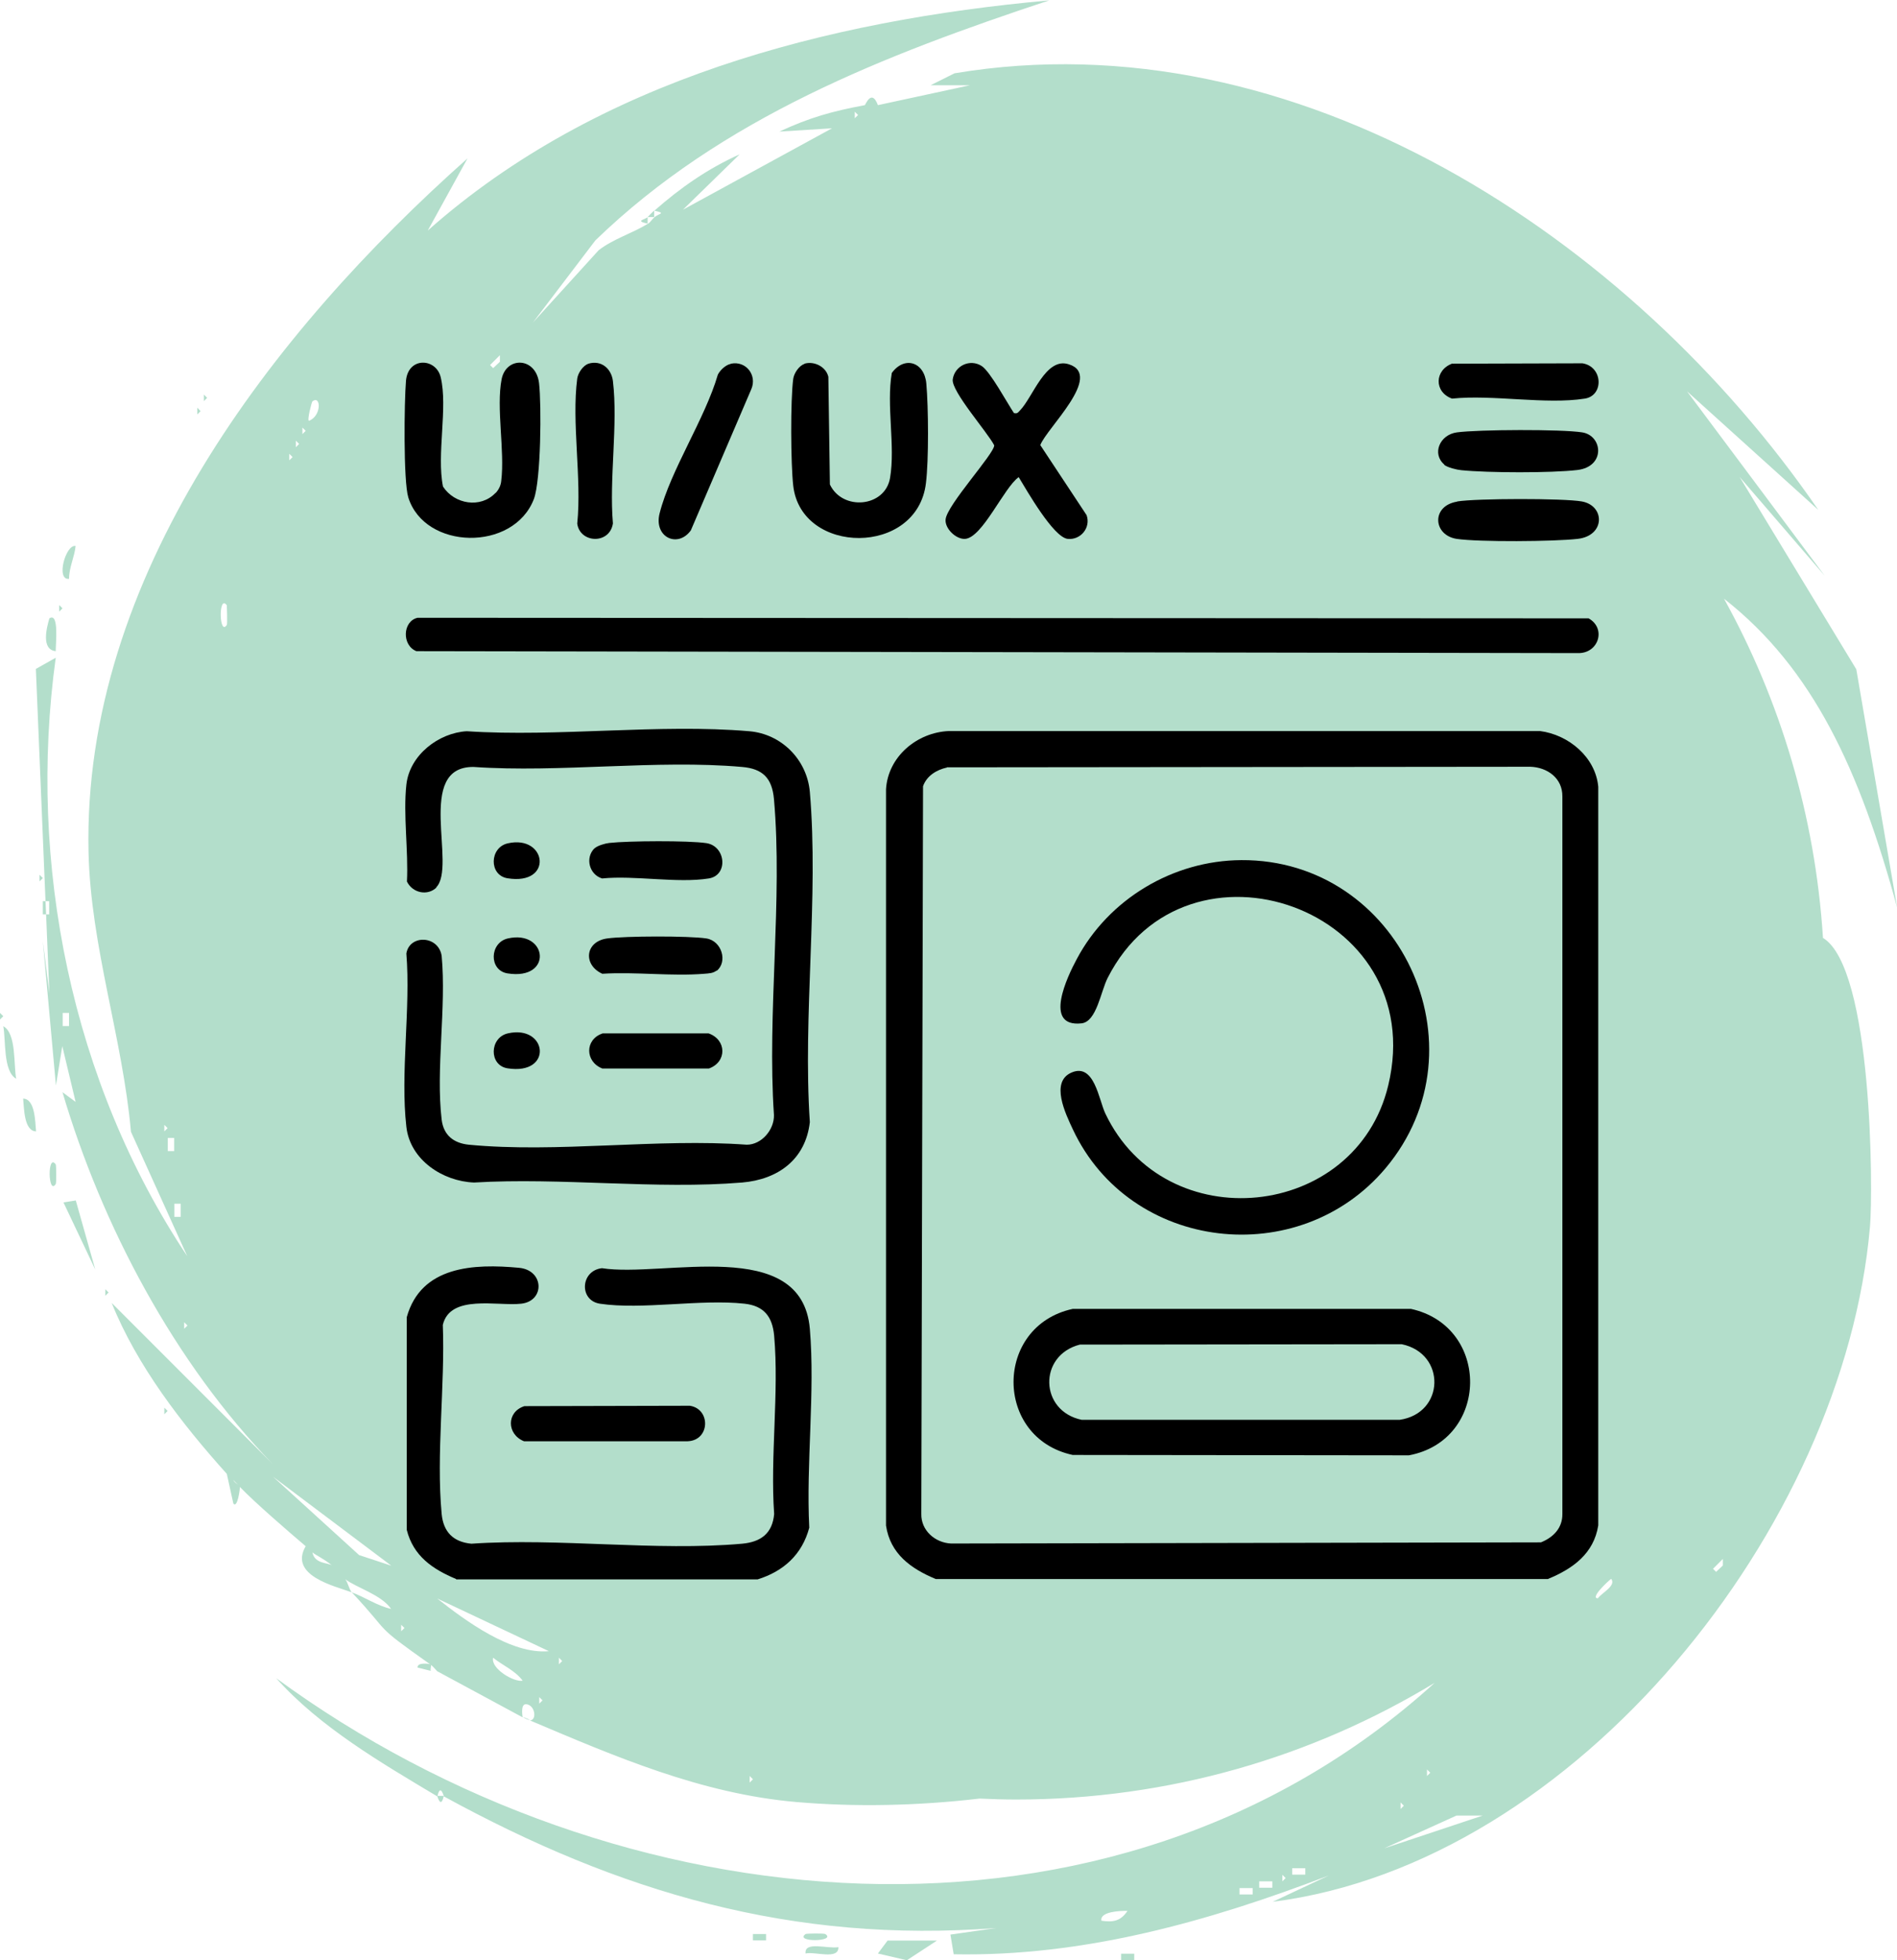 <svg xmlns="http://www.w3.org/2000/svg" id="Layer_2" data-name="Layer 2" viewBox="0 0 98.36 101.6"><defs><style>      .cls-1 {        fill: #b3decb;      }    </style></defs><g id="Layer_1-2" data-name="Layer 1"><g><g><path class="cls-1" d="M23.01,93.08h-.34s.19.71.34,0Z"></path><path class="cls-1" d="M94.52,48.58c-.41-6.34-2.22-12.29-5.13-17.55,4.62,3.62,7.04,8.89,8.98,16.02l-2.12-12.36-6.05-9.97,4.41,5.12-7.14-9.56,6.81,6.15C84.6,12.33,67.19.83,49.49,3.8l-1.24.62h2.04s-4.77,1.03-4.77,1.03c-.33-.88-.65,0-.68,0-1.71.32-2.85.64-4.43,1.37l2.73-.17-7.73,4.22,2.94-2.87c-1.65.74-3.07,1.73-4.42,2.92.64.14.23.14,0,.34-.12.1-.2.26-.34.34-.84.51-1.77.77-2.55,1.37l-3.41,3.75,3.24-4.26c6.56-6.35,15.02-9.62,23.53-12.44-11.54,1.04-23.42,4.12-32.22,11.93l2.06-3.74C14.09,17.23,4.28,29.92,4.59,44.16c.11,4.9,1.77,9.65,2.2,14.5l2.92,6.45C3.71,56.11,1.42,44.74,2.89,34.09l-1.03.58.5,12.04h.19v.68h-.16l.17,4.09-.34-2.72.68,7.5.33-2.04.69,2.89-.68-.5c2.04,6.9,5.79,14.01,10.9,19.27l-8.35-8.35c1.32,3.27,3.64,6.27,5.97,8.86l.34,1.54c.22.27.35-.81.34-.86.8.83,2.47,2.27,3.41,3.07-.89,1.53,1.52,2.07,2.39,2.39-.14-.15-.2-.52-.34-.68.56.43,1.87.8,2.38,1.54-.72-.16-1.32-.59-2.04-.86,2.15,2.29.98,1.55,4.09,3.75.13.09.23.23.34.34l4.43,2.39s-.13-.69.17-.68c.47.02.59.82.21.84,4.42,1.87,8.87,3.8,13.82,4.23,3.03.26,6.25.2,9.49-.18.63.03,1.26.05,1.89.05,7.95,0,15.38-2.21,21.71-6.05-16.74,15.19-42.48,12.65-60.07-.24,2.29,2.56,5.47,4.4,8.36,6.13.15-.71.33,0,.34,0,9.06,4.96,18.06,7.63,28.64,6.82l-2.38.34.17,1.02c6.75.13,13.24-1.71,19.44-4.08l-2.9,1.36c15.75-2.01,29.62-19.41,30.97-35,.16-1.84.14-13.4-2.44-14.96ZM8.52,58.64v-.34l.17.17-.17.17ZM9.03,59.66h-.33v-.68h.33v.68ZM9.37,63.07h-.33v-.68h.33v.68ZM3.58,53.18h-.33v-.68h.33v.68ZM12.1,76.71c.08.08.16.17.25.25-.09-.07-.21-.15-.25-.25ZM57.11,99.55c-.1-.48,1.01-.52,1.35-.51-.35.53-.74.6-1.35.51ZM64.95,98.19h-.68v-.33h.68v.33ZM65.97,97.84h-.68v-.33h.68v.33ZM66.49,97.51v-.34l.17.17-.17.17ZM67.68,97.16h-.68v-.33h.68v.33ZM44.32,5.79l.17.17-.17.17v-.34ZM25.92,18.42v.33l-.35.33-.16-.16.51-.51ZM16.2,20.8c.45-.34.48.76-.18,1.01-.11-.01.14-.98.18-1.01ZM15.68,22.16l.17.17-.17.17v-.34ZM15.34,22.84l.17.17-.17.17v-.34ZM15,23.52l.17.17-.17.17v-.34ZM11.76,31.37s.04.96,0,1.02c-.4.61-.44-1.62,0-1.02ZM9.55,68.87v-.34l.17.17-.17.17ZM16.2,80.46c.16.14.58.32,1.02.68-.18-.15-.91-.07-1.02-.68ZM18.62,80.6l-4.46-4.06,6.13,4.61-1.67-.55ZM20.8,84.55v-.34l.17.17-.17.17ZM25.57,85.92c.5.41,1.13.65,1.53,1.19-.45.09-1.67-.63-1.53-1.19ZM27.96,88.3v-.34l.17.17-.17.17ZM22.67,82.85l5.79,2.73c-1.95.18-4.32-1.57-5.79-2.73ZM28.98,86.26v-.34l.17.17-.17.17ZM38.87,92.39v-.34l.17.17-.17.17ZM73.99,91.71l.17.17-.17.17v-.34ZM72.62,93.42l.17.17-.17.17v-.34ZM71.77,95.8l3.75-1.7h1.36s-5.11,1.7-5.11,1.7ZM82.85,82.84c-.42,0,.5-.87.69-1.01.28.36-.5.73-.69,1.01ZM89.33,81.14l-.35.33-.16-.16.51-.51v.33Z"></path><polygon class="cls-1" points="3.29 62.32 4.94 65.8 3.93 62.22 3.29 62.32"></polygon><path class="cls-1" d="M33.58,11.59v-.34c-.13.14-.69.19,0,.34Z"></path><path class="cls-1" d="M22.53,86.6h-.2s.11,0,.2,0Z"></path><path class="cls-1" d="M33.92,10.91c-.12.11-.23.22-.34.34h.34v-.34Z"></path><path class="cls-1" d="M21.65,86.43l.69.17c-.05-.06.05-.33,0-.34-.17-.04-.71-.1-.69.17Z"></path><path class="cls-1" d="M27.48,89.14c-.13-.05-.25-.11-.38-.16.16.12.28.16.38.16Z"></path><polygon class="cls-1" points="2.22 46.71 2.22 47.39 2.39 47.39 2.36 46.71 2.22 46.71"></polygon><polygon class="cls-1" points="2.05 45.68 2.22 45.51 2.05 45.34 2.05 45.68"></polygon><polygon class="cls-1" points="45.52 101.25 47.02 101.6 48.58 100.58 46.02 100.58 45.52 101.25"></polygon><path class="cls-1" d="M1.2,56.94c.05.49.04,1.68.67,1.7-.05-.49-.04-1.68-.67-1.7Z"></path><path class="cls-1" d="M2.89,33.75c-.01-.32.19-2.04-.33-1.7-.14.48-.44,1.62.33,1.7Z"></path><path class="cls-1" d="M41.77,101.25c.46-.12,1.73.35,1.7-.33-.55.1-1.78-.33-1.7.33Z"></path><path class="cls-1" d="M.17,53.19c.14.69-.02,2.34.67,2.72-.14-.69.02-2.36-.67-2.72Z"></path><path class="cls-1" d="M42.79,100.24c-.06-.04-.97-.03-1.02,0-.61.44,1.63.4,1.02,0Z"></path><path class="cls-1" d="M2.89,61.37c.04-.06.03-.97,0-1.02-.44-.61-.4,1.63,0,1.02Z"></path><path class="cls-1" d="M3.58,30c0-.59.28-1.12.34-1.7-.51-.11-1.04,1.79-.34,1.7Z"></path><rect class="cls-1" x="39.04" y="100.24" width=".68" height=".33"></rect><rect class="cls-1" x="58.13" y="101.26" width=".68" height=".33"></rect><polygon class="cls-1" points="10.57 20.45 10.57 20.79 10.74 20.62 10.57 20.45"></polygon><polygon class="cls-1" points="10.23 21.13 10.23 21.48 10.4 21.31 10.23 21.13"></polygon><polygon class="cls-1" points="3.07 31.36 3.07 31.7 3.24 31.53 3.07 31.36"></polygon><polygon class="cls-1" points="0 52.84 .17 52.67 0 52.5 0 52.84"></polygon><polygon class="cls-1" points="5.46 67.16 5.63 66.99 5.46 66.82 5.46 67.16"></polygon><polygon class="cls-1" points="8.52 73.3 8.69 73.13 8.52 72.96 8.52 73.3"></polygon></g><g><path d="M80.27,81.84h-31.75c-1.28-.53-2.36-1.3-2.58-2.77v-38.16c.1-1.69,1.6-2.95,3.26-3.02h30.65c1.48.19,2.88,1.35,3.02,2.89v38.28c-.23,1.46-1.31,2.24-2.59,2.77ZM49.1,39.78c-.54.12-1.05.43-1.24.97l-.09,37.71c-.02.86.71,1.5,1.54,1.54l30.59-.06c.64-.26,1.12-.74,1.11-1.48v-37.18c.01-.95-.78-1.51-1.66-1.54l-30.25.03Z"></path><path d="M23.65,81.84c-1.22-.51-2.22-1.19-2.56-2.55v-11.02c.74-2.66,3.48-2.78,5.82-2.56,1.31.12,1.35,1.72.12,1.86s-3.69-.51-4.07,1.1c.12,3.13-.35,6.72-.06,9.8.09.93.6,1.45,1.54,1.54,4.53-.31,9.57.4,14.04,0,.97-.09,1.57-.53,1.66-1.54-.21-2.98.26-6.3,0-9.24-.09-.99-.53-1.55-1.54-1.66-2.29-.25-5.3.33-7.5,0-1.08-.17-1.01-1.71.11-1.84,3.18.5,10.36-1.71,10.78,3.14.28,3.28-.2,6.99-.03,10.31-.37,1.39-1.33,2.26-2.68,2.68h-15.63Z"></path><path d="M22.64,45.99c-.46.46-1.25.3-1.54-.3.08-1.59-.2-3.47-.03-5.02s1.69-2.69,3.13-2.77c4.74.31,9.98-.4,14.65,0,1.67.14,2.99,1.47,3.14,3.14.47,5.46-.37,11.59,0,17.12-.22,1.93-1.64,2.97-3.51,3.13-4.45.37-9.4-.27-13.9,0-1.62-.06-3.32-1.17-3.51-2.89-.32-2.78.23-6.14,0-8.98.16-.99,1.66-.95,1.83.12.25,2.67-.31,5.88,0,8.49.1.81.62,1.22,1.41,1.3,4.55.44,9.79-.34,14.41,0,.77,0,1.43-.78,1.41-1.54-.36-5.28.46-11.17,0-16.38-.1-1.08-.58-1.57-1.66-1.66-4.43-.39-9.43.31-13.92,0-3.05-.02-.84,5.16-1.94,6.25Z"></path><path d="M21.65,32.02l60.72.03c.93.52.52,1.83-.56,1.8l-60.22-.1c-.76-.3-.72-1.55.06-1.73Z"></path><path d="M25.7,25.55c.16-.17.27-.39.29-.63.19-1.56-.27-3.79.02-5.27.24-1.19,1.78-1.15,1.94.21.13,1.13.1,5.03-.27,6.01-1.06,2.74-5.66,2.64-6.51-.09-.26-.85-.21-4.98-.12-6.04.11-1.26,1.56-1.19,1.8-.19.38,1.57-.22,4,.12,5.67.6.92,1.95,1.14,2.72.33Z"></path><path d="M41.71,18.85c.51-.15,1.12.16,1.24.68l.08,5.58c.65,1.38,2.86,1.19,3.12-.34.28-1.65-.2-3.75.09-5.44.66-.9,1.69-.57,1.79.55.11,1.23.13,3.95-.02,5.16-.45,3.8-6.47,3.74-6.88.14-.13-1.12-.15-4.45,0-5.55.04-.29.31-.69.59-.77Z"></path><path d="M52.58,21.41c.18.04.2-.03.3-.13.68-.69,1.33-2.79,2.54-2.4,1.81.58-1.16,3.32-1.48,4.19l2.4,3.63c.23.65-.31,1.3-.98,1.23-.74-.08-2.12-2.51-2.54-3.2-.76.53-1.88,3.14-2.78,3.2-.47.03-1.06-.54-1.01-1.01.07-.75,2.54-3.42,2.52-3.84-.34-.67-2.24-2.81-2.15-3.42.1-.7.89-1.08,1.5-.69.44.28,1.33,1.93,1.68,2.45Z"></path><path d="M27.19,72.88l8.58-.02c1.09.17,1.05,1.79-.11,1.84h-8.49c-.9-.36-.92-1.52.02-1.82Z"></path><path d="M37.9,18.85c.78-.16,1.36.59,1.06,1.31l-3.14,7.33c-.68.94-1.93.35-1.62-.88.57-2.25,2.35-4.89,3.02-7.19.12-.24.41-.51.67-.56Z"></path><path d="M30.51,18.85c.66-.2,1.19.25,1.27.9.27,2.27-.2,5.05,0,7.38-.17,1.1-1.71,1.03-1.85.01.24-2.34-.3-5.26,0-7.52.04-.29.31-.69.59-.77Z"></path><path d="M75.56,25.99c.98-.16,5.5-.17,6.46,0,1.21.22,1.22,1.78-.22,1.94-1.21.14-5.12.17-6.27,0-1.23-.19-1.33-1.71.02-1.93Z"></path><path d="M74.89,24.08c-.66-.56-.24-1.55.65-1.67,1.1-.15,5.44-.17,6.5,0s1.22,1.77-.25,1.95c-1.36.16-4.63.15-6.02.01-.23-.02-.72-.14-.89-.28Z"></path><path d="M75.31,18.85l6.74-.02c1.07.17,1.12,1.68.12,1.83-2.02.32-4.78-.22-6.88,0-.95-.34-.91-1.49.02-1.82Z"></path><path d="M37.16,50.3c-.19.15-.41.15-.64.17-1.69.14-3.58-.11-5.29,0-1.01-.46-.9-1.67.25-1.83.91-.13,4.26-.14,5.15,0,.8.13,1.11,1.21.53,1.68Z"></path><path d="M31.25,53.56h5.49c.94.33.96,1.48.02,1.82h-5.53c-.9-.35-.92-1.51.02-1.82Z"></path><path d="M30.83,43.97c.14-.14.56-.26.76-.28.98-.11,4.11-.13,5.04.01,1.01.16,1.14,1.67.12,1.83-1.63.26-3.84-.17-5.53,0-.67-.2-.89-1.07-.4-1.56Z"></path><path d="M26.33,48.64c2.06-.47,2.37,2.19-.02,1.81-.97-.16-.93-1.59.02-1.81Z"></path><path d="M26.33,53.56c2.06-.47,2.37,2.19-.02,1.81-.97-.16-.93-1.59.02-1.81Z"></path><path d="M26.33,43.71c2.03-.46,2.38,2.2-.02,1.81-.97-.16-.93-1.6.02-1.81Z"></path><path d="M64.36,44.58c8.18-.05,12.77,9.68,7.48,15.97-4.49,5.33-13.24,4.32-16.21-2.01-.38-.81-1.19-2.47-.07-2.95,1.18-.51,1.41,1.4,1.75,2.12,3.11,6.54,12.99,5.54,14.67-1.45,2.21-9.19-10.47-13.62-14.55-5.57-.36.71-.57,2.26-1.35,2.35-2.01.22-.73-2.44-.25-3.33,1.65-3.11,4.99-5.11,8.53-5.13Z"></path><path d="M55.62,67.84h17.54c4.14.91,4.07,6.81-.11,7.59l-17.43-.02c-4.09-.88-4.09-6.68,0-7.57ZM55.99,69.69c-2.17.56-2.09,3.45.1,3.9h16.48c2.35-.34,2.42-3.44.11-3.92l-16.7.02Z"></path></g></g></g></svg>